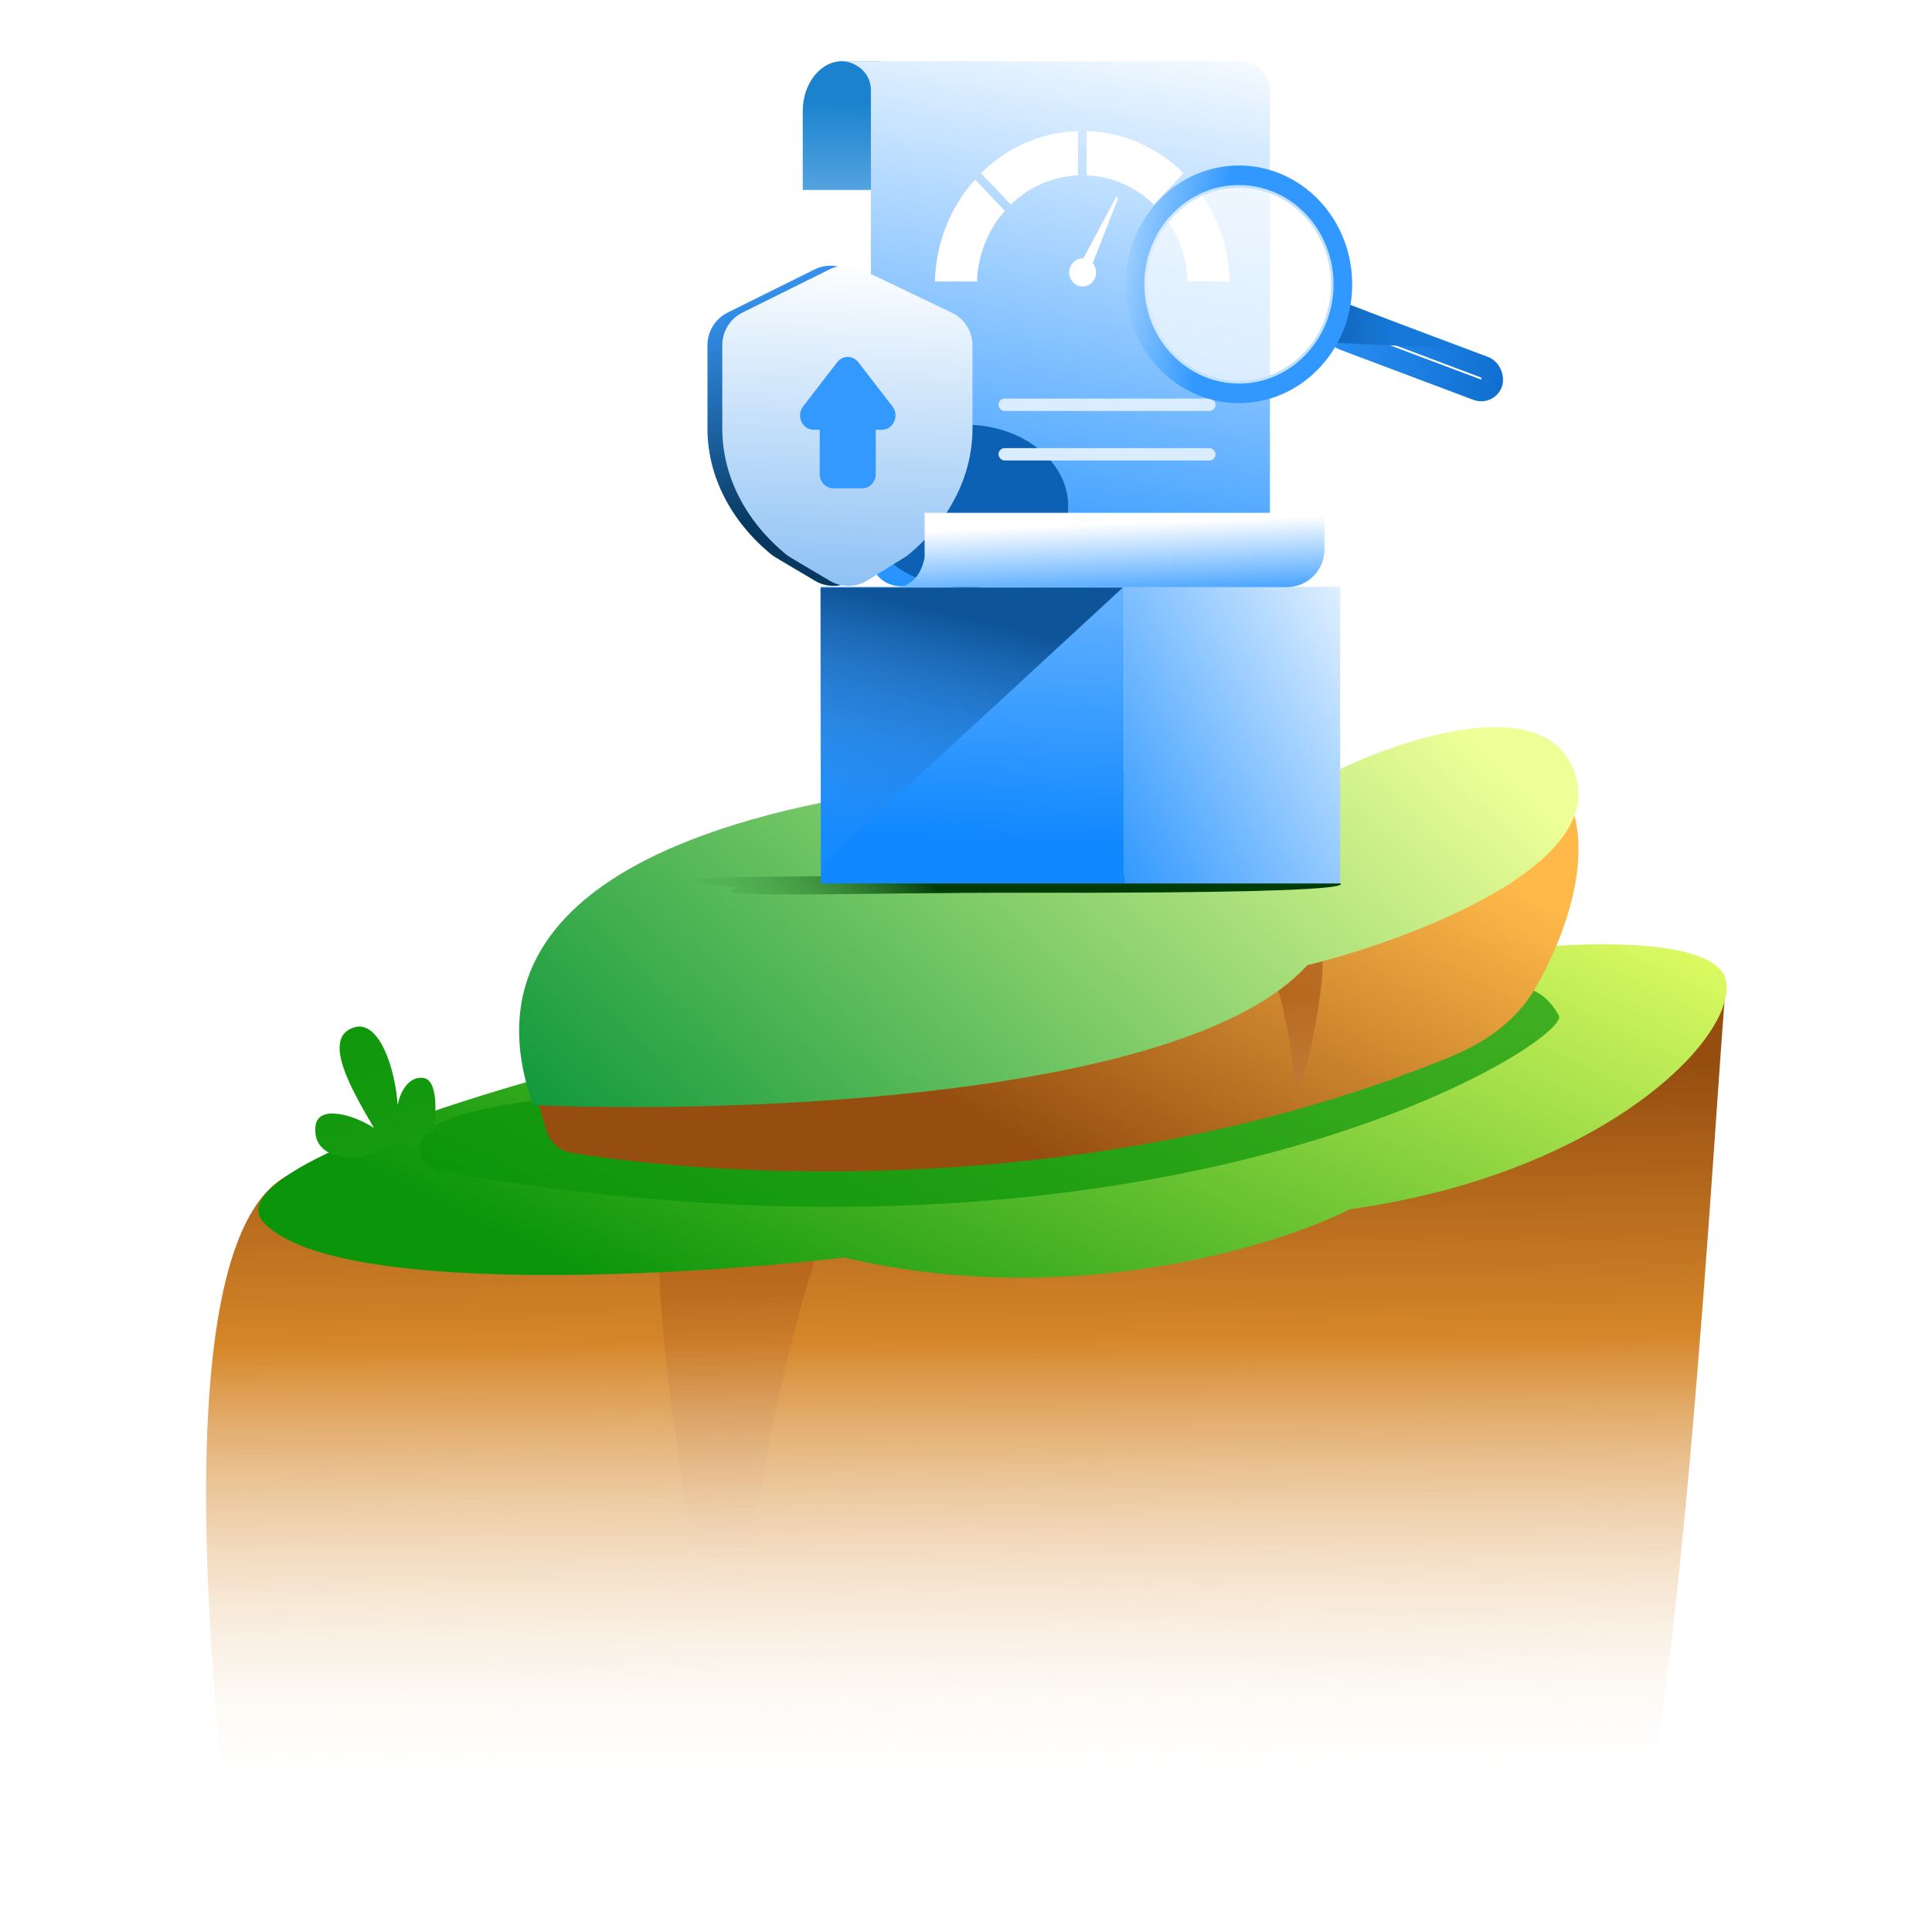 <svg width="600" height="600" viewBox="0 0 600 600" fill="none" xmlns="http://www.w3.org/2000/svg">
<g clip-path="url(#clip0_2869_3940)">
<g filter="url(#filter0_f_2869_3940)">
<path d="M502.352 591.517C521.195 563.216 532.635 341.377 536 306C417.672 326.41 147.414 369.499 102.999 362.968C47.48 354.804 64.976 523.731 73.419 591.517C81.827 659.029 478.799 626.894 502.352 591.517Z" fill="url(#paint0_linear_2869_3940)"/>
<path d="M230.977 504.729C234.963 456.155 247.013 410.033 252.54 393.044C254.739 367.536 208.956 353.56 205.034 381.566C201.112 409.571 225.994 565.446 230.977 504.729Z" fill="url(#paint1_linear_2869_3940)" fill-opacity="0.3"/>
<path d="M536.033 304.713C533.361 290.545 489.281 292.452 467.575 295.177C359.045 278.829 55.159 351.033 81.874 379.643C103.246 402.531 210.998 396.445 262.202 390.542C331.661 406.89 395.778 387.363 419.154 375.556C497.63 364.657 539.372 322.424 536.033 304.713Z" fill="url(#paint2_linear_2869_3940)"/>
<path d="M484.121 315.431C478.698 305.345 469.857 305.185 458.921 306.21C394.097 315.304 248.189 334.799 183.144 340.024C128.063 344.449 128.081 354.054 131.4 360.16C132.446 362.084 134.495 363.313 136.652 363.695C362.574 403.759 488.232 323.079 484.121 315.431Z" fill="url(#paint3_linear_2869_3940)" fill-opacity="0.7"/>
<g filter="url(#filter1_f_2869_3940)">
<path d="M97.984 349.696C96.923 358.898 107.144 360.092 111.713 359.501L134.572 351.41C135.517 345.979 136.165 335.037 131.202 334.715C126.238 334.393 123.99 340.253 123.487 343.223C122.874 332.535 117.89 316.361 109.78 319.119C99.817 322.508 109.312 338.583 116.151 350.331C110.089 346.259 98.766 342.918 97.984 349.696Z" fill="url(#paint4_linear_2869_3940)"/>
</g>
<path d="M169.669 351.091L166.219 339.608L456.266 260.436C457.374 247.434 461.773 219.347 481.901 240.356C497.574 256.716 488.358 287.016 476.713 307.041C470.984 316.893 461.428 323.658 450.894 328.009C345.58 371.51 230.919 366.653 177.479 358.022C173.75 357.42 170.756 354.709 169.669 351.091Z" fill="url(#paint5_linear_2869_3940)"/>
<path d="M401.659 333.312C400.507 319.186 396.679 305.791 394.909 300.859C394.269 293.441 409.47 289.269 410.671 297.41C411.872 305.551 403.098 350.971 401.659 333.312Z" fill="url(#paint6_linear_2869_3940)" fill-opacity="0.5"/>
<path d="M406.001 299.749C368.597 341.011 230.112 345.897 165.545 343.183C129.406 241.385 329.189 235.051 411.011 241.385C433.832 229.622 481.478 213.153 489.493 241.385C497.508 269.617 437.171 292.058 406.001 299.749Z" fill="url(#paint7_linear_2869_3940)"/>
</g>
<g filter="url(#filter2_f_2869_3940)">
<path d="M409.664 273.214C411.847 273.192 449.73 277.512 319.247 277.244C268.039 277.138 220.616 279.137 227.967 276.078C237.523 275.144 186.21 273.216 234.433 272.28C283.252 271.805 409.651 271.756 409.664 273.214Z" fill="url(#paint8_linear_2869_3940)"/>
</g>
<path d="M349.114 182.242H254.914V274.368H349.114V182.242Z" fill="url(#paint9_linear_2869_3940)"/>
<path d="M416.21 182.242H349.109V274.368H416.21V182.242Z" fill="url(#paint10_linear_2869_3940)"/>
<g filter="url(#filter3_f_2869_3940)">
<path d="M254.82 269.11V182.477H348.697L254.82 269.11Z" fill="url(#paint11_linear_2869_3940)"/>
</g>
<path d="M261.566 19C254.796 19 249.305 25.931 249.305 34.475V58.999H273.482V19H261.566Z" fill="url(#paint12_linear_2869_3940)"/>
<path d="M384.969 19H261.039C266.242 19 270.464 22.982 270.464 27.892V173.197C270.464 178.101 274.674 182.074 279.872 182.074H394.383V27.877C394.383 22.972 390.173 19 384.975 19H384.969Z" fill="url(#paint13_linear_2869_3940)"/>
<g filter="url(#filter4_f_2869_3940)">
<ellipse cx="299.814" cy="157.197" rx="31.931" ry="25.314" fill="#0D61B4"/>
</g>
<path d="M381.928 87.4H368.85C368.538 79.198 365.505 71.499 360.203 65.478L369.456 55.758C377.222 64.382 381.611 75.52 381.928 87.4Z" fill="white"/>
<path d="M367.592 53.805L358.339 63.52C352.599 57.953 345.266 54.769 337.453 54.442V40.711C348.769 41.043 359.378 45.652 367.592 53.805Z" fill="white"/>
<path d="M334.811 40.711V54.442C326.992 54.769 319.665 57.953 313.925 63.52L304.672 53.805C312.885 45.652 323.494 41.043 334.811 40.711Z" fill="white"/>
<path d="M312.06 65.478C306.753 71.499 303.72 79.197 303.414 87.4H290.336C290.652 75.52 295.041 64.382 302.807 55.758L312.061 65.478H312.06Z" fill="white"/>
<path d="M334.577 83.766L346.536 61.328C346.757 60.919 347.374 61.211 347.201 61.665L337.902 85.452C336.821 87.922 333.407 86.204 334.577 83.767V83.766Z" fill="white"/>
<path d="M339.564 81.987C338.183 80.052 335.571 79.66 333.729 81.109C331.888 82.558 331.516 85.304 332.894 87.236C334.278 89.171 336.889 89.561 338.732 88.111C340.573 86.661 340.946 83.918 339.564 81.986V81.987Z" fill="white"/>
<rect x="310.094" y="123.781" width="67.405" height="3.846" rx="1.923" fill="#DAECFF"/>
<rect x="288.117" y="123.781" width="8.792" height="3.846" rx="1.923" fill="#DAECFF"/>
<rect x="310.094" y="139.164" width="67.405" height="3.846" rx="1.923" fill="#DAECFF"/>
<rect x="288.117" y="139.164" width="8.792" height="3.846" rx="1.923" fill="#DAECFF"/>
<rect x="-2.067" y="-4.376" width="51.751" height="7.339" rx="3.669" transform="matrix(-0.936 -0.352 0.323 -0.946 461.598 117.419)" stroke="url(#paint14_linear_2869_3940)" stroke-width="6.741"/>
<path d="M412.495 106.372L454.427 108.307L417.103 93.794L412.495 106.372Z" fill="url(#paint15_linear_2869_3940)"/>
<circle cx="36.037" cy="36.037" r="32.667" transform="matrix(-0.69 -0.724 0.69 -0.724 384.766 140.477)" stroke="url(#paint16_linear_2869_3940)" stroke-width="6.741"/>
<circle cx="30.113" cy="30.113" r="30.113" transform="matrix(-0.69 -0.724 0.69 -0.724 384.766 131.898)" fill="white" fill-opacity="0.7"/>
<path d="M262.825 83.625C259.694 82.126 256.047 82.152 252.937 83.695L225.979 97.07C222.14 98.976 219.711 102.892 219.711 107.178V133.127C219.711 147.701 226.816 161.697 239.46 172.14C239.873 172.481 240.316 172.787 240.776 173.06L253.104 180.375C256.728 182.525 261.248 182.477 264.826 180.25L277.035 172.649C290.069 162.154 297.409 147.94 297.409 133.127V107.289C297.409 102.945 294.916 98.987 290.997 97.112L262.825 83.625Z" fill="url(#paint17_linear_2869_3940)"/>
<path d="M267.426 83.625C264.295 82.126 260.648 82.152 257.539 83.695L230.581 97.07C226.741 98.976 224.312 102.892 224.312 107.178V133.127C224.312 147.701 231.418 161.697 244.061 172.14C244.474 172.481 244.917 172.787 245.378 173.06L257.706 180.375C261.33 182.525 265.85 182.477 269.427 180.25L281.637 172.649C294.671 162.154 302.011 147.94 302.011 133.127V107.289C302.011 102.945 299.517 98.987 295.599 97.112L267.426 83.625Z" fill="url(#paint18_linear_2869_3940)"/>
<path d="M278.867 182.334C278.686 182.343 278.517 182.343 278.359 182.334H278.867C281.342 182.209 285.785 180.274 287.151 173.104V159.258H411.337V170.612C411.337 177.086 406.089 182.334 399.615 182.334H278.867Z" fill="url(#paint19_linear_2869_3940)"/>
<path d="M267.746 151.657H258.8C256.468 151.657 254.576 149.651 254.576 147.192V133.473H252.693C251.054 133.473 249.593 132.499 248.881 130.955C248.169 129.392 248.375 127.572 249.405 126.225L259.99 112.506C260.786 111.463 261.976 110.844 263.259 110.844H263.269C264.561 110.844 265.76 111.444 266.566 112.506L277.16 126.225C278.2 127.582 278.397 129.382 277.685 130.946C276.973 132.509 275.512 133.473 273.844 133.473H271.971V147.192C271.989 149.651 270.079 151.657 267.737 151.657H267.746Z" fill="#3399FE"/>
</g>
<defs>
<filter id="filter0_f_2869_3940" x="60.767" y="222.564" width="478.685" height="411.669" filterUnits="userSpaceOnUse" color-interpolation-filters="sRGB">
<feFlood flood-opacity="0" result="BackgroundImageFix"/>
<feBlend mode="normal" in="SourceGraphic" in2="BackgroundImageFix" result="shape"/>
<feGaussianBlur stdDeviation="1.616" result="effect1_foregroundBlur_2869_3940"/>
</filter>
<filter id="filter1_f_2869_3940" x="95.635" y="316.534" width="41.862" height="45.362" filterUnits="userSpaceOnUse" color-interpolation-filters="sRGB">
<feFlood flood-opacity="0" result="BackgroundImageFix"/>
<feBlend mode="normal" in="SourceGraphic" in2="BackgroundImageFix" result="shape"/>
<feGaussianBlur stdDeviation="1.135" result="effect1_foregroundBlur_2869_3940"/>
</filter>
<filter id="filter2_f_2869_3940" x="211.664" y="270.203" width="206.54" height="9.368" filterUnits="userSpaceOnUse" color-interpolation-filters="sRGB">
<feFlood flood-opacity="0" result="BackgroundImageFix"/>
<feBlend mode="normal" in="SourceGraphic" in2="BackgroundImageFix" result="shape"/>
<feGaussianBlur stdDeviation="0.891" result="effect1_foregroundBlur_2869_3940"/>
</filter>
<filter id="filter3_f_2869_3940" x="252.885" y="180.541" width="97.746" height="90.504" filterUnits="userSpaceOnUse" color-interpolation-filters="sRGB">
<feFlood flood-opacity="0" result="BackgroundImageFix"/>
<feBlend mode="normal" in="SourceGraphic" in2="BackgroundImageFix" result="shape"/>
<feGaussianBlur stdDeviation="0.968" result="effect1_foregroundBlur_2869_3940"/>
</filter>
<filter id="filter4_f_2869_3940" x="226.177" y="90.177" width="147.271" height="134.037" filterUnits="userSpaceOnUse" color-interpolation-filters="sRGB">
<feFlood flood-opacity="0" result="BackgroundImageFix"/>
<feBlend mode="normal" in="SourceGraphic" in2="BackgroundImageFix" result="shape"/>
<feGaussianBlur stdDeviation="20.853" result="effect1_foregroundBlur_2869_3940"/>
</filter>
<linearGradient id="paint0_linear_2869_3940" x1="230.885" y1="333.14" x2="232.805" y2="573.074" gradientUnits="userSpaceOnUse">
<stop stop-color="#964E10"/>
<stop offset="0.35" stop-color="#D6872A"/>
<stop offset="0.94" stop-color="white" stop-opacity="0"/>
</linearGradient>
<linearGradient id="paint1_linear_2869_3940" x1="230.557" y1="366.522" x2="240.162" y2="511.19" gradientUnits="userSpaceOnUse">
<stop offset="0.242" stop-color="#9C460D"/>
<stop offset="0.903" stop-color="#F8EBDC" stop-opacity="0"/>
</linearGradient>
<linearGradient id="paint2_linear_2869_3940" x1="452.559" y1="247.729" x2="324.001" y2="518.346" gradientUnits="userSpaceOnUse">
<stop stop-color="#E6FF66"/>
<stop offset="0.837" stop-color="#0A950A"/>
</linearGradient>
<linearGradient id="paint3_linear_2869_3940" x1="424.539" y1="301.6" x2="212.219" y2="467.215" gradientUnits="userSpaceOnUse">
<stop stop-color="#0B950B"/>
<stop offset="1" stop-color="#0A950A"/>
</linearGradient>
<linearGradient id="paint4_linear_2869_3940" x1="109.764" y1="312.89" x2="124.394" y2="353.466" gradientUnits="userSpaceOnUse">
<stop stop-color="#0F970C"/>
<stop offset="1" stop-color="#169A0F"/>
</linearGradient>
<linearGradient id="paint5_linear_2869_3940" x1="375.775" y1="220.193" x2="287.627" y2="371.64" gradientUnits="userSpaceOnUse">
<stop stop-color="#FFB949"/>
<stop offset="0.831" stop-color="#964E10"/>
</linearGradient>
<linearGradient id="paint6_linear_2869_3940" x1="405.146" y1="246.931" x2="392.269" y2="423.246" gradientUnits="userSpaceOnUse">
<stop offset="0.35" stop-color="#9C460D"/>
<stop offset="0.903" stop-color="#F8EBDC" stop-opacity="0"/>
</linearGradient>
<linearGradient id="paint7_linear_2869_3940" x1="395.04" y1="171.698" x2="155.697" y2="427.68" gradientUnits="userSpaceOnUse">
<stop stop-color="#EEFF97"/>
<stop offset="0.837" stop-color="#099538"/>
</linearGradient>
<linearGradient id="paint8_linear_2869_3940" x1="383.666" y1="281.161" x2="220.436" y2="415.996" gradientUnits="userSpaceOnUse">
<stop offset="0.319" stop-color="#003C06"/>
<stop offset="0.635" stop-color="#51BA54" stop-opacity="0"/>
</linearGradient>
<linearGradient id="paint9_linear_2869_3940" x1="278.969" y1="259.166" x2="289.182" y2="37.587" gradientUnits="userSpaceOnUse">
<stop stop-color="#1088FF"/>
<stop offset="1" stop-color="white"/>
</linearGradient>
<linearGradient id="paint10_linear_2869_3940" x1="325.81" y1="274.495" x2="450.209" y2="203.854" gradientUnits="userSpaceOnUse">
<stop stop-color="#1088FF"/>
<stop offset="1" stop-color="white"/>
</linearGradient>
<linearGradient id="paint11_linear_2869_3940" x1="265.92" y1="264.614" x2="283.792" y2="188.014" gradientUnits="userSpaceOnUse">
<stop stop-color="#2F97FF" stop-opacity="0.17"/>
<stop offset="1" stop-color="#0E5499"/>
</linearGradient>
<linearGradient id="paint12_linear_2869_3940" x1="265.922" y1="31.315" x2="264.126" y2="92.201" gradientUnits="userSpaceOnUse">
<stop stop-color="#1A82CE"/>
<stop offset="1" stop-color="#99CAF5"/>
</linearGradient>
<linearGradient id="paint13_linear_2869_3940" x1="327.939" y1="208.603" x2="363.224" y2="5.796" gradientUnits="userSpaceOnUse">
<stop stop-color="#1088FF"/>
<stop offset="1" stop-color="white"/>
</linearGradient>
<linearGradient id="paint14_linear_2869_3940" x1="-18.493" y1="0.57" x2="69.32" y2="-8.58" gradientUnits="userSpaceOnUse">
<stop stop-color="#0968C8"/>
<stop offset="1" stop-color="#3299FF"/>
</linearGradient>
<linearGradient id="paint15_linear_2869_3940" x1="439.764" y1="98.028" x2="410.235" y2="95.888" gradientUnits="userSpaceOnUse">
<stop offset="0.207" stop-color="#1678D9"/>
<stop offset="1" stop-color="#1164B6"/>
</linearGradient>
<linearGradient id="paint16_linear_2869_3940" x1="44.43" y1="33.569" x2="82.442" y2="7.405" gradientUnits="userSpaceOnUse">
<stop stop-color="#3198FF"/>
<stop offset="1" stop-color="#DEEFFF"/>
</linearGradient>
<linearGradient id="paint17_linear_2869_3940" x1="277.384" y1="146.27" x2="253.946" y2="83.96" gradientUnits="userSpaceOnUse">
<stop stop-color="#073960"/>
<stop offset="1" stop-color="#3591ED"/>
</linearGradient>
<linearGradient id="paint18_linear_2869_3940" x1="272.642" y1="238.873" x2="277.106" y2="81.262" gradientUnits="userSpaceOnUse">
<stop stop-color="#4E9FEF"/>
<stop offset="1" stop-color="white"/>
</linearGradient>
<linearGradient id="paint19_linear_2869_3940" x1="334.746" y1="191.795" x2="333.638" y2="163.099" gradientUnits="userSpaceOnUse">
<stop stop-color="#1088FF"/>
<stop offset="1" stop-color="white"/>
</linearGradient>
<clipPath id="clip0_2869_3940">
<rect width="600" height="600" fill="white"/>
</clipPath>
</defs>
</svg>
